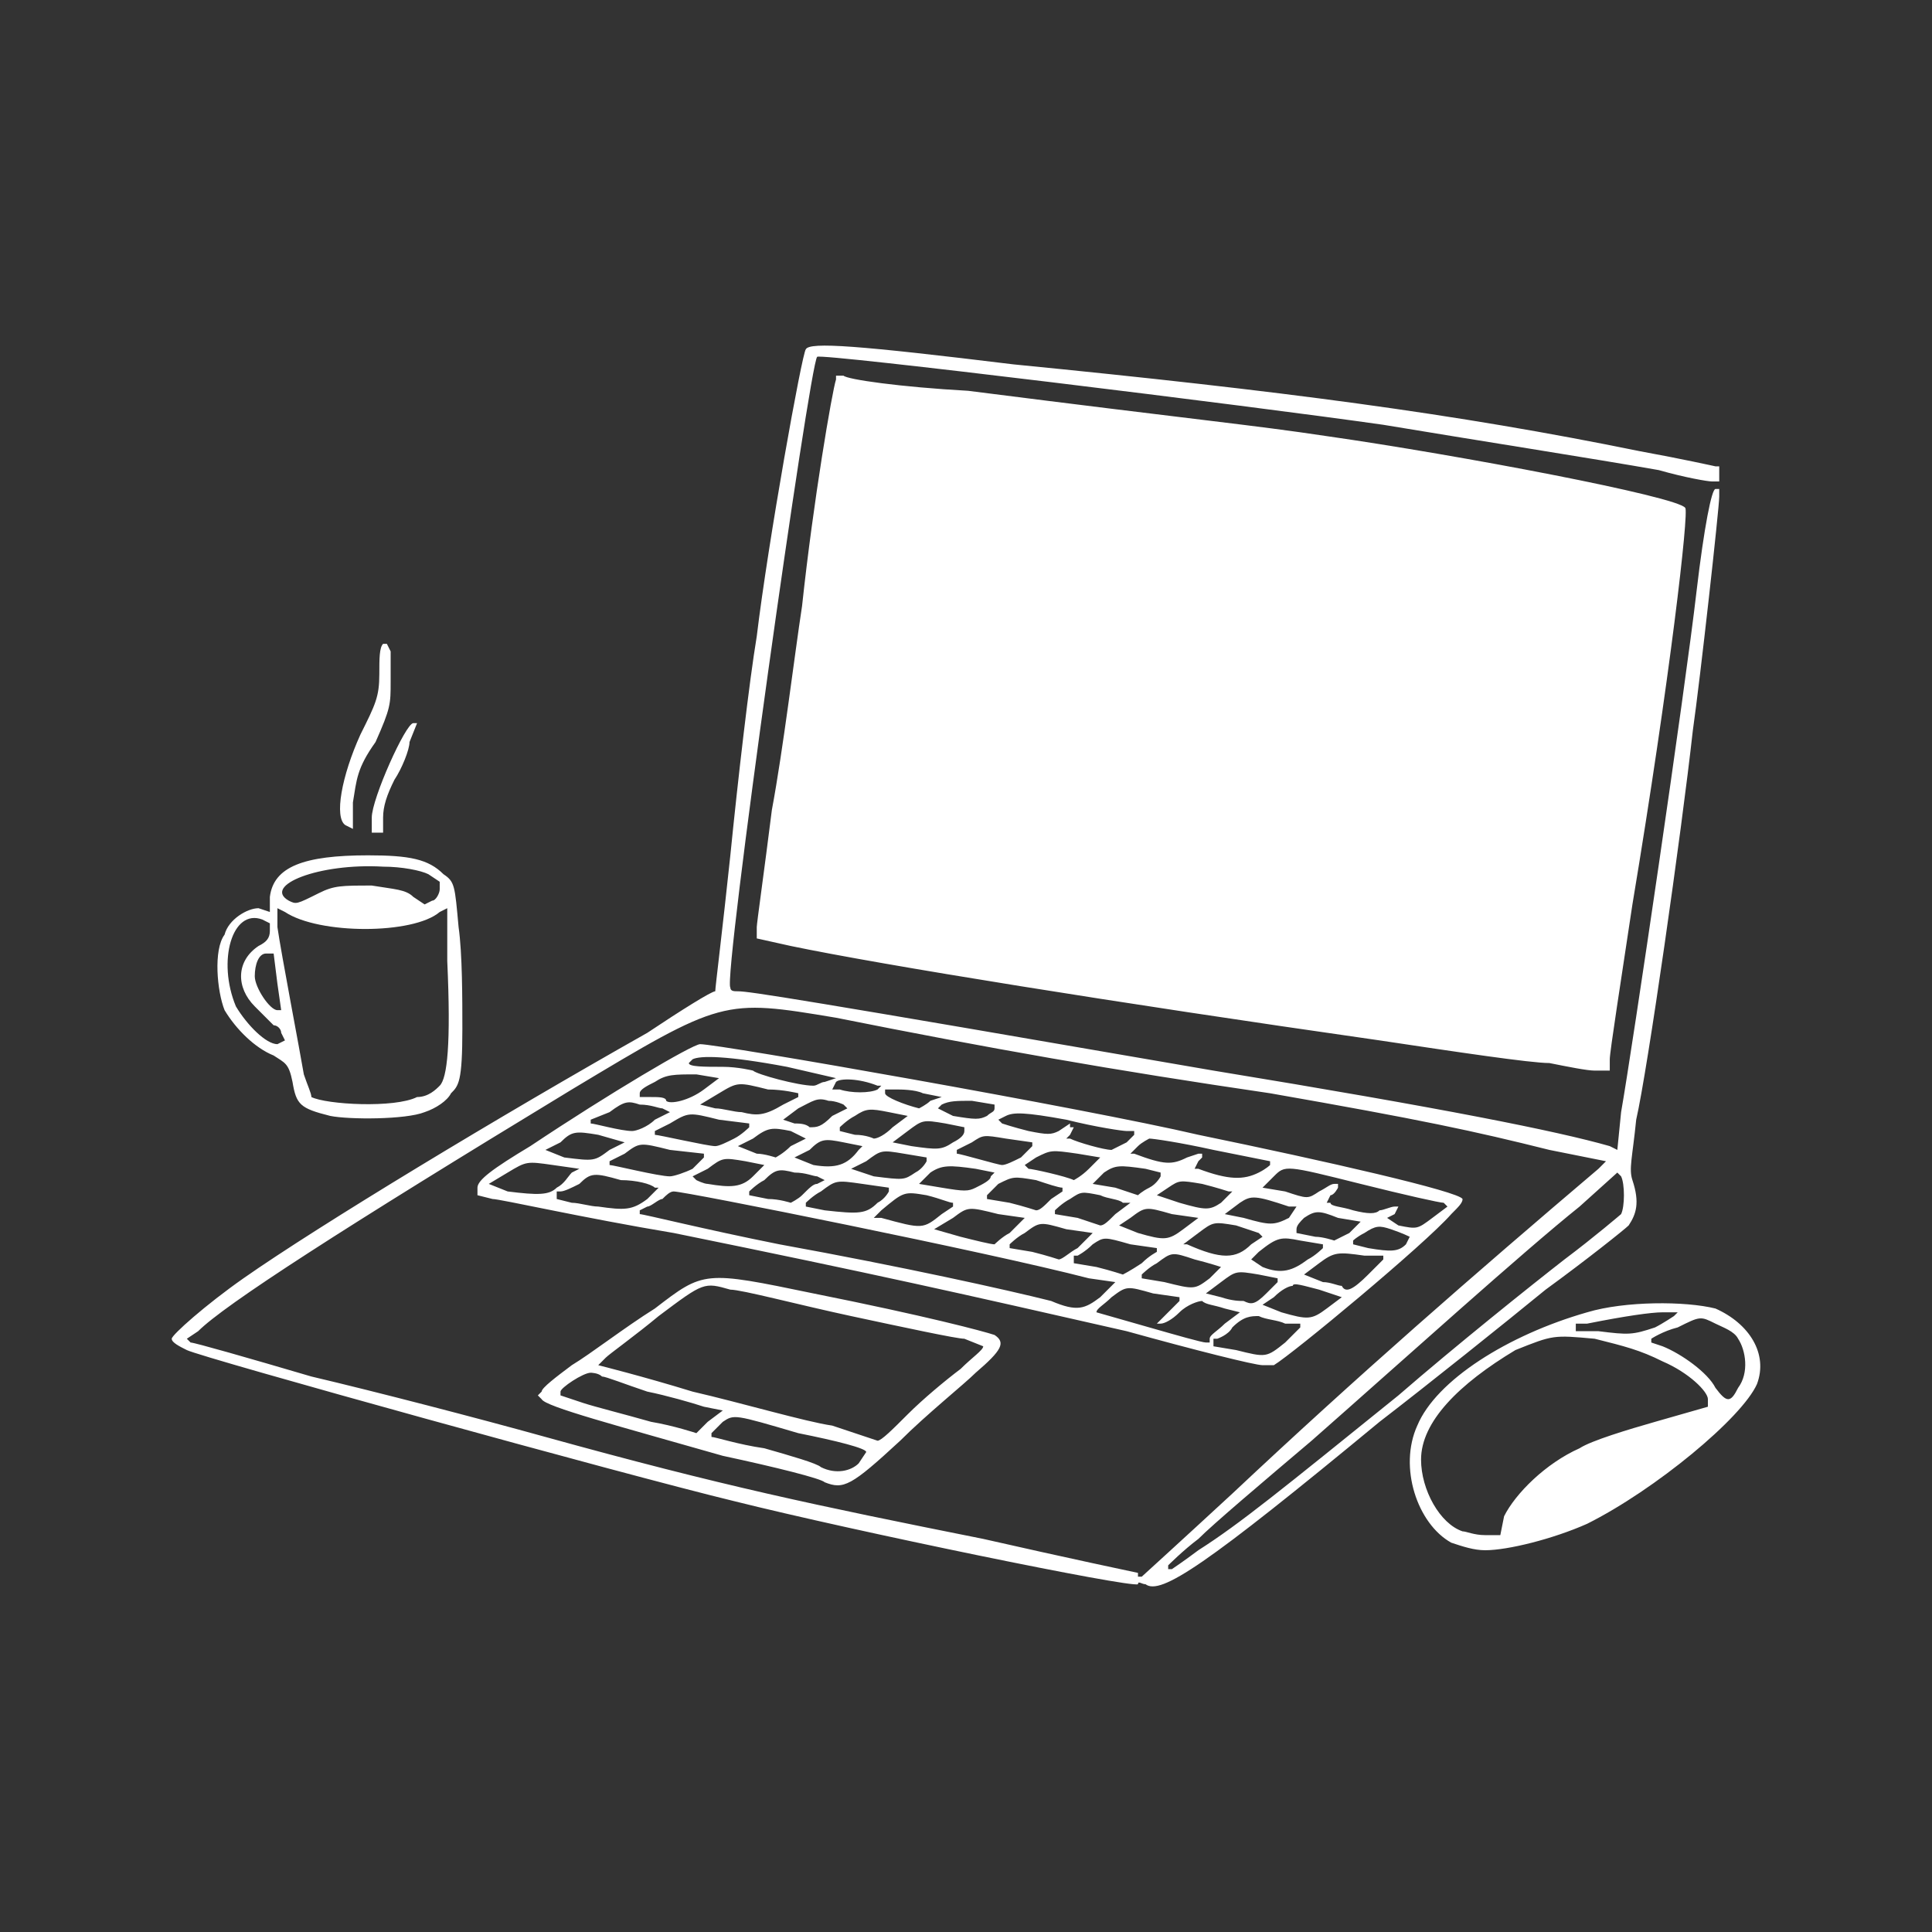 <svg width="900" height="900" viewBox="0 0 900 900" fill="none" xmlns="http://www.w3.org/2000/svg">
<rect x="0" y="0" width="900" height="900" fill="#333333" stroke="none"/>
<path d="M533.629 737.993C531.871 737.993 530.113 736.234 530.113 737.993C526.596 739.752 398.244 713.363 341.98 699.288C290.99 686.973 94.066 632.434 87.033 628.916C83.516 627.157 80 625.397 80 623.638C80 621.879 95.824 607.804 113.407 595.489C148.572 570.859 232.968 519.839 301.54 481.134C317.364 470.578 331.43 461.782 333.189 461.782C333.189 460.022 336.705 431.873 340.222 398.446C343.738 363.26 349.013 317.518 352.529 296.407C357.804 252.424 373.628 164.458 375.387 162.699C377.145 159.18 400.002 160.94 472.091 169.736C596.927 182.051 677.806 192.607 763.961 210.2C783.301 213.719 799.126 217.238 799.126 217.238H800.884V220.756V224.275H797.367C795.609 224.275 785.06 222.516 772.752 218.997C742.862 213.719 686.597 204.922 644.399 197.885C582.861 189.089 382.42 164.458 380.661 166.218C377.145 169.736 336.705 456.504 340.222 460.022C340.222 461.782 341.98 461.782 343.738 461.782C349.013 461.782 371.87 465.3 565.278 498.727C672.531 516.32 725.279 526.876 749.895 533.913L753.411 535.672L755.169 518.079C760.444 488.171 785.06 321.037 790.334 275.295C793.851 245.387 797.367 227.793 799.126 227.793H800.884V231.312C800.884 236.59 792.093 315.759 788.576 340.389C783.301 387.891 767.477 498.727 762.202 521.598C760.444 539.191 758.686 544.469 760.444 549.747C763.961 560.303 762.202 565.581 758.686 570.859C756.928 572.618 739.345 586.692 720.004 600.767C700.664 616.601 665.498 644.75 642.641 662.343C561.761 729.196 540.662 743.271 533.629 737.993ZM574.069 695.77C632.092 641.231 686.597 593.73 744.62 544.469L748.136 540.95L721.763 535.672C686.597 526.876 661.982 521.598 591.652 509.283C519.563 498.727 459.783 488.171 389.453 474.097C336.705 465.3 336.705 465.3 266.375 507.524C159.121 572.618 104.616 607.804 92.308 620.119L87.033 623.638L88.791 625.397C90.549 625.397 115.165 632.434 145.055 641.231C174.946 648.268 222.419 660.583 254.067 669.38C336.705 692.251 378.903 701.048 458.025 716.881C496.706 725.678 530.113 732.715 530.113 732.715V734.474H531.871C531.871 734.474 551.212 716.881 574.069 695.77ZM558.245 722.159C577.586 709.844 596.927 694.01 651.432 650.028C677.806 627.157 712.971 599.008 728.796 586.692C742.862 576.137 755.169 565.581 755.169 565.581C756.928 562.062 756.928 551.506 755.169 547.988L753.411 546.228L735.829 562.062C709.455 583.174 654.949 632.434 610.993 671.139C588.135 690.492 565.278 709.844 558.245 716.881C551.212 722.159 544.179 729.196 544.179 729.196V730.956H545.937C545.937 730.956 551.212 727.437 558.245 722.159ZM676.048 718.641C660.224 709.844 651.432 683.454 660.224 664.102C669.015 642.99 702.422 621.879 739.345 611.323C756.928 606.045 785.06 606.045 799.126 609.563C814.95 616.601 823.741 630.675 818.467 644.75C811.433 660.583 770.994 694.01 739.345 709.844C723.521 716.881 702.422 722.159 691.872 722.159C686.597 722.159 681.323 720.4 676.048 718.641ZM700.664 706.325C705.938 695.77 720.004 681.695 735.829 674.658C741.103 671.139 758.686 665.861 770.994 662.343L795.609 655.306V651.787C795.609 648.268 786.818 639.472 774.51 634.194C763.961 628.916 756.928 627.157 742.862 623.638C723.521 621.879 723.521 621.879 705.938 628.916C679.564 644.75 661.982 662.343 661.982 679.936C661.982 694.01 670.773 709.844 681.323 713.363C683.081 713.363 686.597 715.122 691.872 715.122H698.905L700.664 706.325ZM809.675 646.509C814.95 639.472 813.192 628.916 809.675 623.638C807.917 620.119 802.642 618.36 799.126 616.601C792.093 613.082 792.093 613.082 781.543 618.36C774.51 620.119 769.235 623.638 769.235 623.638V625.397L774.51 627.157C783.301 630.675 795.609 639.472 799.126 646.509C804.4 653.546 806.159 653.546 809.675 646.509ZM770.994 618.36C774.51 616.601 779.785 613.082 779.785 613.082L781.543 611.323H774.51C769.235 611.323 756.928 613.082 739.345 616.601H734.07V618.36V620.119H744.62C758.686 621.879 760.444 621.879 770.994 618.36ZM153.847 519.839C139.781 516.32 138.022 514.561 136.264 504.005C134.506 495.208 132.748 495.208 127.473 491.69C118.682 488.171 109.89 479.375 104.616 470.578C101.099 461.782 99.341 442.429 104.616 435.392C106.374 428.355 115.165 423.077 120.44 423.077L125.715 424.836V417.799C127.473 403.724 141.539 398.446 171.429 398.446C190.77 398.446 199.561 400.206 206.594 407.243C211.869 410.762 211.869 412.521 213.627 431.873C215.386 444.188 215.386 465.3 215.386 479.375C215.386 504.005 213.627 505.764 210.111 509.283C208.353 512.801 203.078 516.32 197.803 518.079C189.012 521.598 162.638 521.598 153.847 519.839ZM194.286 511.042C199.561 511.042 203.078 507.524 204.836 505.764C208.353 502.246 210.111 486.412 208.353 447.707V423.077L204.836 424.836C192.528 435.392 148.572 435.392 132.748 424.836L129.231 423.077V431.873C130.989 444.188 139.781 489.93 141.539 500.486C143.297 505.764 145.055 509.283 145.055 511.042C152.088 514.561 183.737 516.32 194.286 511.042ZM130.989 481.134C130.989 479.375 129.231 477.615 127.473 477.615C125.715 475.856 122.198 472.337 118.682 468.819C109.89 460.022 109.89 447.707 120.44 440.67C123.956 438.911 125.715 437.151 125.715 433.633V430.114L122.198 428.355C108.132 423.077 101.099 447.707 109.89 468.819C115.165 477.615 123.956 486.412 129.231 486.412L132.748 484.653L130.989 481.134ZM129.231 458.263L127.473 444.188H123.956C120.44 444.188 118.682 449.466 118.682 454.744C118.682 460.022 125.715 470.578 129.231 470.578H130.989L129.231 458.263ZM148.572 416.039C155.605 412.521 159.121 412.521 173.187 412.521C183.737 414.28 189.012 414.28 192.528 417.799L197.803 421.317L201.319 419.558C203.078 419.558 204.836 416.039 204.836 414.28V410.762L199.561 407.243C196.045 405.484 187.253 403.724 178.462 403.724C148.572 401.965 122.198 412.521 134.506 419.558C138.022 421.317 138.022 421.317 148.572 416.039ZM721.763 495.208C712.971 495.208 677.806 489.93 642.641 484.653C519.563 467.059 410.552 449.466 368.354 440.67L352.529 437.151V431.873C352.529 430.114 356.046 405.484 359.562 377.335C364.837 349.186 370.112 305.203 373.628 282.332C378.903 233.071 387.694 182.051 389.453 176.774V175.014H392.969C394.727 176.774 419.343 180.292 450.992 182.051C561.761 196.126 582.861 197.885 618.026 203.163C679.564 211.96 781.543 231.312 785.06 236.59C786.818 238.349 778.027 315.759 760.444 421.317C755.169 456.504 749.895 489.93 749.895 493.449V498.727H742.862C739.345 498.727 730.554 496.968 721.763 495.208ZM173.187 380.853C173.187 372.057 189.012 336.871 192.528 336.871H194.286L190.77 345.667C190.77 349.186 187.253 357.982 183.737 363.26C180.22 370.297 178.462 375.575 178.462 380.853V387.891H176.704H173.187V380.853ZM160.88 384.372C155.605 380.853 159.121 361.501 167.913 342.149C174.946 328.074 176.704 324.555 176.704 314C176.704 306.962 176.704 301.684 178.462 299.925H180.22L181.979 303.444C181.979 305.203 181.979 310.481 181.979 317.518C181.979 328.074 181.979 329.833 174.946 345.667C166.154 357.982 166.154 363.26 164.396 373.816V386.131L160.88 384.372ZM384.178 690.492C382.42 688.732 361.321 683.454 336.705 678.177C287.474 664.102 254.067 655.306 252.309 651.787L250.551 650.028L252.309 648.268C252.309 646.509 259.342 641.231 266.375 635.953C275.166 630.675 290.99 618.36 305.056 609.563C327.914 591.97 327.914 591.97 378.903 602.526C431.651 613.082 458.025 620.119 463.299 621.879C468.574 625.397 466.816 628.916 454.508 639.472C449.233 644.75 431.651 658.824 419.343 671.139C396.486 692.251 392.969 694.01 384.178 690.492ZM400.002 681.695L403.519 676.417C403.519 674.658 389.453 671.139 371.87 667.621C341.98 658.824 341.98 658.824 336.705 662.343C334.947 664.102 331.43 667.621 331.43 667.621V669.38C333.189 669.38 343.738 672.899 356.046 674.658C368.354 678.177 380.661 681.695 382.42 683.454C389.453 686.973 396.486 685.214 400.002 681.695ZM422.859 658.824C429.892 651.787 440.442 642.99 447.475 637.712C452.75 632.434 458.025 628.916 458.025 627.157L449.233 623.638C445.717 623.638 421.101 618.36 396.486 613.082C371.87 607.804 345.496 600.767 340.222 600.767C327.914 597.248 327.914 597.248 306.815 613.082C296.265 621.879 283.957 630.675 282.199 632.434L278.683 635.953C278.683 635.953 299.782 641.231 322.639 648.268C345.496 653.546 375.387 662.343 387.694 664.102C398.244 667.621 408.793 671.139 408.793 671.139C410.552 671.139 415.826 665.861 422.859 658.824ZM329.672 662.343L336.705 657.065L327.914 655.306C322.639 653.546 310.331 650.028 301.54 648.268C290.99 644.75 282.199 641.231 280.441 641.231C278.683 639.472 275.166 639.472 275.166 639.472C271.65 639.472 261.1 646.509 261.1 648.268V650.028L271.65 653.546C276.924 655.306 290.99 658.824 303.298 662.343C313.848 664.102 324.397 667.621 324.397 667.621L329.672 662.343ZM588.135 635.953C584.619 635.953 556.487 628.916 524.838 620.119C447.475 602.526 408.793 593.73 313.848 574.377C271.65 567.34 232.968 558.543 229.452 558.543L222.419 556.784V553.266C222.419 549.747 229.452 544.469 247.034 533.913C283.957 509.283 322.639 486.412 326.156 486.412C334.947 486.412 505.497 516.32 558.245 528.635C618.026 540.95 679.564 555.025 681.323 558.543C681.323 560.303 679.564 562.062 676.048 565.581C663.74 579.655 602.201 630.675 593.41 635.953C591.652 635.953 589.894 635.953 588.135 635.953ZM598.685 625.397C602.201 621.879 605.718 618.36 605.718 618.36V616.601H598.685C595.168 614.841 589.894 614.841 586.377 613.082C582.861 613.082 579.344 613.082 574.069 618.36C572.311 621.879 567.036 623.638 567.036 623.638H565.278V625.397V627.157L575.828 628.916C589.894 632.434 589.894 632.434 598.685 625.397ZM563.52 623.638C563.52 621.879 567.036 620.119 570.553 616.601L577.586 611.323L570.553 609.563C565.278 607.804 561.761 607.804 560.003 606.045C558.245 606.045 552.97 607.804 549.454 611.323C545.937 614.841 542.421 616.601 540.662 616.601H538.904L544.179 611.323C547.695 607.804 549.454 606.045 549.454 606.045V604.286L537.146 602.526C524.838 599.008 524.838 599.008 517.805 604.286C514.289 607.804 510.772 609.563 510.772 611.323L535.388 618.36C547.695 621.879 560.003 625.397 561.761 625.397H563.52V623.638ZM618.026 609.563L625.059 604.286L614.509 600.767C607.476 599.008 602.201 597.248 602.201 599.008C600.443 599.008 596.927 600.767 593.41 604.286L588.135 607.804L596.927 611.323C609.234 614.841 610.993 614.841 618.026 609.563ZM512.53 604.286L519.563 597.248L507.256 595.489C459.783 583.174 319.122 555.025 313.848 555.025C312.089 555.025 310.331 556.784 308.573 558.543C306.815 558.543 303.298 562.062 301.54 562.062L298.023 563.821V565.581C299.782 565.581 327.914 572.618 363.079 579.655C421.101 590.211 468.574 600.767 489.673 606.045C501.981 611.323 505.497 609.563 512.53 604.286ZM589.894 602.526C593.41 599.008 595.168 597.248 595.168 597.248V595.489L586.377 593.73C575.828 591.97 575.828 591.97 568.794 597.248L561.761 602.526L568.794 604.286C574.069 606.045 577.586 606.045 579.344 606.045C582.861 607.804 584.619 607.804 589.894 602.526ZM563.52 595.489L568.794 590.211C568.794 590.211 563.52 588.452 556.487 586.692C545.937 583.174 545.937 583.174 538.904 588.452C535.388 590.211 531.871 593.73 531.871 593.73V595.489L542.421 597.248C556.487 600.767 556.487 600.767 563.52 595.489ZM637.366 593.73C640.883 590.211 644.399 586.692 644.399 586.692V584.933H635.608C623.3 583.174 621.542 583.174 614.509 588.452L607.476 593.73L616.267 597.248C619.784 597.248 623.3 599.008 625.059 599.008C626.817 602.526 630.333 600.767 637.366 593.73ZM531.871 588.452C535.388 584.933 538.904 583.174 538.904 583.174V581.415L526.596 579.655C514.289 576.137 514.289 576.137 509.014 579.655C505.497 583.174 501.981 584.933 501.981 584.933H500.223V586.692V588.452L510.772 590.211C517.805 591.97 523.08 593.73 523.08 593.73C523.08 593.73 526.596 591.97 531.871 588.452ZM609.234 586.692C612.751 584.933 616.267 581.415 616.267 581.415V579.655L605.718 577.896C596.927 576.137 595.168 576.137 586.377 583.174L582.861 586.692L588.135 590.211C596.927 593.73 602.201 591.97 609.234 586.692ZM501.981 581.415L509.014 574.377L496.706 572.618C484.398 569.099 484.398 569.099 477.365 574.377C473.849 576.137 470.332 579.655 470.332 579.655V581.415L480.882 583.174C487.915 584.933 493.19 586.692 493.19 586.692C494.948 586.692 498.464 583.174 501.981 581.415ZM582.861 579.655L588.135 576.137L586.377 574.377C586.377 574.377 581.102 572.618 575.828 570.859C565.278 569.099 565.278 569.099 558.245 574.377L551.212 579.655H552.97C568.794 586.692 575.828 586.692 582.861 579.655ZM654.949 579.655L656.707 576.137C656.707 576.137 653.191 574.377 647.916 572.618C642.641 570.859 640.883 570.859 635.608 574.377C632.092 576.137 630.333 577.896 630.333 577.896V579.655L637.366 581.415C647.916 583.174 651.432 583.174 654.949 579.655ZM470.332 574.377L477.365 567.34L465.058 565.581C450.992 562.062 450.992 562.062 443.958 567.34L435.167 572.618L447.475 576.137C454.508 577.896 461.541 579.655 463.299 579.655C463.299 579.655 466.816 576.137 470.332 574.377ZM551.212 572.618L558.245 567.34L545.937 565.581C533.629 562.062 533.629 562.062 526.596 567.34L521.322 570.859L530.113 574.377C542.421 577.896 544.179 577.896 551.212 572.618ZM628.575 574.377L633.85 569.099L623.3 567.34C614.509 563.821 612.751 563.821 607.476 567.34C605.718 569.099 603.96 570.859 603.96 572.618V574.377L612.751 576.137C616.267 576.137 621.542 577.896 621.542 577.896C621.542 577.896 625.059 576.137 628.575 574.377ZM438.684 565.581L443.958 562.062V560.303C442.2 560.303 438.684 558.543 431.651 556.784C421.101 555.025 421.101 555.025 410.552 563.821L407.035 567.34H410.552C429.892 572.618 429.892 572.618 438.684 565.581ZM667.257 567.34L674.29 562.062L672.531 560.303C670.773 560.303 654.949 556.784 633.85 551.506C598.685 542.71 598.685 542.71 593.41 547.988L588.135 553.266L598.685 555.025C609.234 558.543 609.234 558.543 614.509 555.025C618.026 553.266 619.784 551.506 621.542 551.506H623.3V553.266C623.3 553.266 621.542 556.784 619.784 556.784L618.026 560.303H619.784C619.784 562.062 625.059 562.062 630.333 563.821C637.366 565.581 640.883 565.581 642.641 563.821C644.399 563.821 647.916 562.062 649.674 562.062H651.432L649.674 565.581L646.158 567.34L651.432 570.859C660.224 572.618 660.224 572.618 667.257 567.34ZM519.563 565.581L526.596 560.303H523.08C521.322 558.543 516.047 558.543 512.53 556.784C503.739 555.025 503.739 555.025 498.464 558.543C494.948 560.303 491.431 563.821 491.431 563.821V565.581L501.981 567.34C507.256 569.099 512.53 570.859 512.53 570.859C514.289 570.859 516.047 569.099 519.563 565.581ZM600.443 567.34L603.96 562.062H600.443C584.619 556.784 582.861 556.784 577.586 560.303L570.553 565.581L579.344 567.34C591.652 570.859 593.41 570.859 600.443 567.34ZM408.793 560.303C412.31 558.543 414.068 555.025 414.068 555.025V553.266L401.76 551.506C389.453 549.747 389.453 549.747 382.42 555.025C378.903 556.784 375.387 560.303 375.387 560.303V562.062L384.178 563.821C400.002 565.581 403.519 565.581 408.793 560.303ZM301.54 558.543L306.815 553.266H305.056C303.298 551.506 296.265 549.747 289.232 549.747C276.924 546.228 275.166 546.228 269.891 551.506C266.375 553.266 262.858 555.025 261.1 555.025H259.342V556.784V558.543L266.375 560.303C269.891 560.303 275.166 562.062 278.683 562.062C290.99 563.821 294.507 563.821 301.54 558.543ZM489.673 558.543L494.948 555.025V553.266C493.19 553.266 487.915 551.506 482.64 549.747C472.091 547.988 472.091 547.988 465.058 551.506C463.299 553.266 459.783 556.784 459.783 556.784V558.543L470.332 560.303C477.365 562.062 482.64 563.821 482.64 563.821C484.398 563.821 486.157 562.062 489.673 558.543ZM568.794 560.303L574.069 555.025H572.311C572.311 555.025 567.036 553.266 560.003 551.506C549.454 549.747 549.454 549.747 544.179 553.266L538.904 556.784L549.454 560.303C561.761 563.821 563.52 563.821 568.794 560.303ZM373.628 556.784C377.145 553.266 378.903 551.506 380.661 551.506L384.178 549.747L380.661 547.988C378.903 547.988 375.387 546.228 370.112 546.228C363.079 544.469 361.321 544.469 356.046 549.747C352.529 551.506 349.013 555.025 349.013 555.025V556.784L357.804 558.543C363.079 558.543 368.354 560.303 368.354 560.303C368.354 560.303 371.87 558.543 373.628 556.784ZM259.342 553.266C262.858 551.506 264.617 547.988 266.375 546.228L269.891 544.469L257.584 542.71C245.276 540.95 245.276 540.95 236.485 546.228L227.693 551.506L236.485 555.025C250.551 556.784 255.825 556.784 259.342 553.266ZM461.541 547.988L463.299 546.228L454.508 544.469C442.2 542.71 438.684 542.71 433.409 546.228L428.134 551.506L438.684 553.266C449.233 555.025 450.992 555.025 454.508 553.266C458.025 551.506 461.541 549.747 461.541 547.988ZM535.388 553.266C538.904 551.506 540.662 547.988 540.662 547.988V546.228L533.629 544.469C521.322 542.71 519.563 542.71 514.289 546.228L509.014 551.506L519.563 553.266C524.838 555.025 530.113 556.784 530.113 556.784C530.113 556.784 531.871 555.025 535.388 553.266ZM350.771 547.988L356.046 542.71L347.255 540.95C336.705 539.191 336.705 539.191 329.672 544.469L322.639 547.988L324.397 549.747C324.397 549.747 327.914 551.506 329.672 551.506C340.222 553.266 345.496 553.266 350.771 547.988ZM426.376 546.228C429.892 544.469 431.651 540.95 431.651 540.95V539.191L421.101 537.432C410.552 535.672 410.552 535.672 403.519 540.95L396.486 544.469L407.035 547.988C421.101 549.747 421.101 549.747 426.376 546.228ZM507.256 544.469L512.53 539.191L501.981 537.432C489.673 535.672 489.673 535.672 482.64 539.191L477.365 542.71L479.124 544.469C480.882 544.469 496.706 547.988 500.223 549.747C500.223 549.747 503.739 547.988 507.256 544.469ZM586.377 546.228C589.894 544.469 591.652 542.71 591.652 542.71V540.95L565.278 535.672C549.454 532.154 537.146 530.395 535.388 530.395C535.388 530.395 531.871 532.154 530.113 533.913L526.596 537.432H528.355C542.421 542.71 545.937 542.71 552.97 539.191L558.245 537.432H560.003V539.191L558.245 540.95L556.487 544.469H558.245C572.311 549.747 579.344 549.747 586.377 546.228ZM322.639 544.469C324.397 542.71 327.914 539.191 327.914 539.191V537.432L312.089 535.672C298.023 532.154 298.023 532.154 290.99 537.432L283.957 540.95V542.71C285.716 542.71 306.815 547.988 312.089 547.988C313.848 547.988 319.122 546.228 322.639 544.469ZM400.002 535.672L401.76 533.913L392.969 532.154C384.178 530.395 382.42 530.395 377.145 535.672L370.112 539.191L378.903 542.71C389.453 544.469 394.727 542.71 400.002 535.672ZM475.607 539.191C477.365 537.432 480.882 533.913 480.882 533.913V532.154L468.574 530.395C458.025 528.635 458.025 528.635 452.75 532.154L445.717 535.672V537.432C447.475 537.432 465.058 542.71 466.816 542.71C468.574 542.71 472.091 540.95 475.607 539.191ZM283.957 535.672L290.99 532.154L278.683 528.635C268.133 526.876 266.375 526.876 261.1 532.154L254.067 535.672L262.858 539.191C276.924 540.95 276.924 540.95 283.957 535.672ZM368.354 533.913L375.387 530.395L368.354 526.876C359.562 525.117 357.804 525.117 350.771 530.395L343.738 533.913L352.529 537.432C356.046 537.432 361.321 539.191 361.321 539.191C361.321 539.191 364.837 537.432 368.354 533.913ZM443.958 532.154C447.475 530.395 449.233 528.635 449.233 526.876V525.117L440.442 523.357C429.892 521.598 429.892 521.598 422.859 526.876L415.826 532.154L424.618 533.913C436.925 535.672 438.684 535.672 443.958 532.154ZM524.838 532.154C526.596 530.395 528.355 528.635 528.355 528.635V526.876H524.838C523.08 526.876 510.772 525.117 496.706 521.598C477.365 518.079 472.091 518.079 468.574 519.839L465.058 521.598L466.816 523.357C466.816 523.357 472.091 525.117 479.124 526.876C487.915 528.635 489.673 528.635 493.19 526.876L498.464 523.357V525.117H500.223L498.464 528.635L496.706 530.395H498.464C501.981 532.154 514.289 535.672 517.805 535.672C517.805 535.672 521.322 533.913 524.838 532.154ZM341.98 530.395C345.496 528.635 349.013 525.117 349.013 525.117V523.357L334.947 521.598C320.881 518.079 320.881 518.079 312.089 523.357L305.056 526.876V528.635C306.815 528.635 329.672 533.913 333.189 533.913C334.947 533.913 338.463 532.154 341.98 530.395ZM415.826 525.117L422.859 519.839L414.068 518.079C405.277 516.32 403.519 516.32 398.244 519.839C394.727 521.598 391.211 525.117 391.211 525.117V526.876L398.244 528.635C403.519 528.635 407.035 530.395 407.035 530.395C408.793 530.395 412.31 528.635 415.826 525.117ZM305.056 521.598L312.089 518.079L308.573 516.32C306.815 516.32 303.298 514.561 298.023 514.561C292.749 512.801 290.99 512.801 283.957 518.079L275.166 521.598V523.357C276.924 523.357 289.232 526.876 294.507 526.876C296.265 526.876 301.54 525.117 305.056 521.598ZM387.694 519.839L394.727 516.32L392.969 514.561C392.969 514.561 389.453 512.801 385.936 512.801C380.661 511.042 378.903 512.801 371.87 516.32L364.837 521.598L370.112 523.357C371.87 523.357 375.387 523.357 377.145 525.117C380.661 525.117 382.42 525.117 387.694 519.839ZM459.783 519.839C461.541 518.079 463.299 518.079 463.299 516.32V514.561L452.75 512.801C445.717 512.801 442.2 512.801 438.684 514.561L436.925 516.32L443.958 519.839C454.508 521.598 456.266 521.598 459.783 519.839ZM364.837 514.561L371.87 511.042V509.283C371.87 509.283 364.837 507.524 357.804 507.524C343.738 504.005 343.738 504.005 334.947 509.283L326.156 514.561L333.189 516.32C336.705 516.32 341.98 518.079 345.496 518.079C352.529 519.839 356.046 519.839 364.837 514.561ZM433.409 512.801L438.684 511.042L429.892 509.283C426.376 507.524 419.343 507.524 417.585 507.524H412.31V509.283C412.31 511.042 421.101 514.561 428.134 516.32C428.134 516.32 431.651 514.561 433.409 512.801ZM327.914 507.524L334.947 502.246L324.397 500.486C313.848 500.486 310.331 500.486 305.056 504.005C301.54 505.764 298.023 507.524 298.023 509.283V511.042H303.298C306.815 511.042 310.331 511.042 310.331 512.801C312.089 514.561 320.881 512.801 327.914 507.524ZM408.793 507.524L410.552 505.764H408.793C400.002 502.246 391.211 502.246 389.453 504.005L387.694 507.524H391.211C396.486 509.283 405.277 509.283 408.793 507.524ZM384.178 504.005L389.453 502.246L366.595 496.968C338.463 491.69 326.156 491.69 322.639 493.449L320.881 495.208C320.881 496.968 327.914 496.968 336.705 496.968C343.738 496.968 350.771 498.727 350.771 498.727C352.529 500.486 371.87 505.764 378.903 505.764C380.661 505.764 382.42 504.005 384.178 504.005Z" fill="white"/>
</svg>
